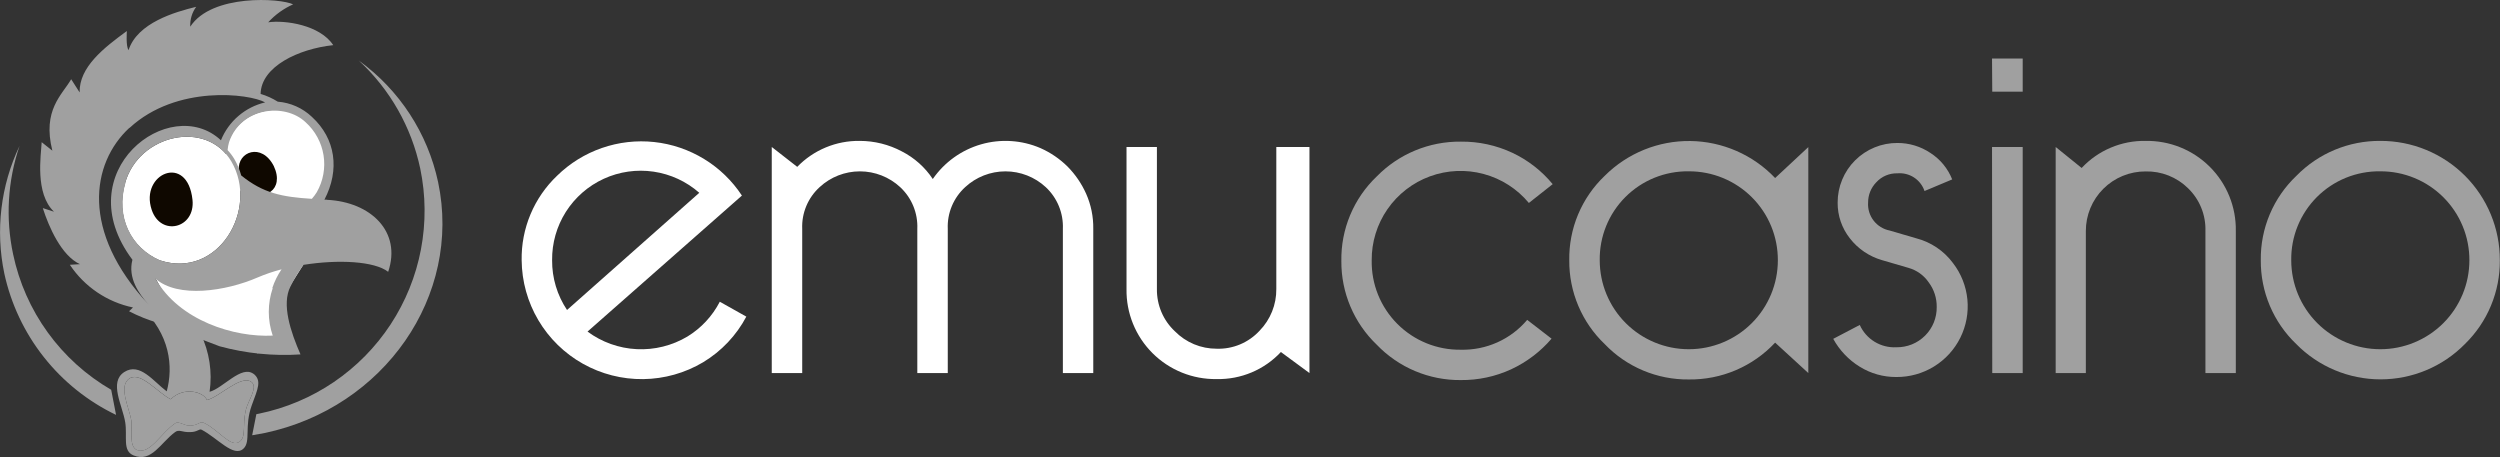 <svg width="175" height="32" viewBox="0 0 175 32" fill="none" xmlns="http://www.w3.org/2000/svg">
<rect x="0" y="0" width="175" height="32" fill="#333333" stroke="none"/>
<g clip-path="url(#clip0_178_3219)">
<path d="M50.386 21.121L52.243 22.164C51.545 23.481 50.501 24.584 49.224 25.355C47.953 26.112 46.506 26.52 45.027 26.538C43.548 26.557 42.09 26.185 40.801 25.461C39.512 24.737 38.437 23.686 37.685 22.415C36.932 21.143 36.529 19.696 36.516 18.219C36.497 17.115 36.708 16.019 37.135 15C37.562 13.982 38.195 13.062 38.996 12.301C39.884 11.43 40.955 10.768 42.13 10.36C43.306 9.952 44.557 9.809 45.794 9.942C47.031 10.075 48.224 10.481 49.285 11.129C50.347 11.777 51.252 12.652 51.934 13.691L41.127 23.211C42.128 23.951 43.326 24.38 44.569 24.441C45.813 24.503 47.048 24.196 48.117 23.559C49.083 22.969 49.867 22.126 50.386 21.121ZM39.692 21.699L48.95 13.496C48.05 12.704 46.939 12.19 45.752 12.016C44.565 11.842 43.353 12.015 42.263 12.515C41.173 13.015 40.251 13.82 39.609 14.832C38.968 15.844 38.634 17.021 38.648 18.219C38.639 19.457 39.003 20.669 39.692 21.699Z" fill="white"/>
<path d="M76.529 26.113H74.401V16.016C74.423 15.472 74.327 14.929 74.12 14.426C73.912 13.922 73.599 13.469 73.2 13.098C72.433 12.389 71.427 11.995 70.382 11.995C69.337 11.995 68.331 12.389 67.564 13.098C67.16 13.466 66.841 13.918 66.63 14.422C66.419 14.926 66.321 15.47 66.344 16.016V26.113H64.212V16.016C64.235 15.472 64.139 14.929 63.932 14.425C63.725 13.921 63.41 13.469 63.011 13.098C62.244 12.389 61.238 11.995 60.193 11.995C59.148 11.995 58.142 12.389 57.375 13.098C56.971 13.466 56.652 13.918 56.441 14.422C56.23 14.926 56.132 15.47 56.155 16.016V26.113H54.023V10.289L55.806 11.68C56.373 11.094 57.054 10.631 57.806 10.319C58.559 10.006 59.368 9.851 60.183 9.863C61.211 9.863 62.222 10.115 63.129 10.598C64.006 11.045 64.752 11.711 65.295 12.531C66.107 11.356 67.302 10.498 68.677 10.103C70.051 9.709 71.519 9.802 72.832 10.367C73.538 10.68 74.181 11.118 74.729 11.66C75.272 12.21 75.712 12.853 76.028 13.559C76.371 14.332 76.542 15.17 76.529 16.016V26.113Z" fill="white"/>
<path d="M91.662 10.289V26.113L89.663 24.641C89.089 25.255 88.393 25.741 87.618 26.067C86.844 26.393 86.009 26.553 85.169 26.535C84.336 26.549 83.509 26.395 82.737 26.083C81.965 25.771 81.263 25.307 80.674 24.719C80.085 24.131 79.621 23.43 79.308 22.659C78.996 21.888 78.842 21.062 78.856 20.23V10.289H80.984V20.23C80.976 20.784 81.084 21.334 81.3 21.844C81.517 22.354 81.838 22.813 82.243 23.191C82.625 23.579 83.08 23.887 83.582 24.096C84.085 24.305 84.624 24.412 85.169 24.41C85.73 24.428 86.288 24.325 86.806 24.108C87.323 23.89 87.788 23.565 88.169 23.152C88.931 22.371 89.353 21.321 89.342 20.23V10.289H91.662Z" fill="white"/>
<path d="M108.688 12.891L107.021 14.207C106.201 13.221 105.096 12.512 103.856 12.179C102.617 11.845 101.305 11.903 100.099 12.343C98.894 12.784 97.855 13.587 97.124 14.641C96.394 15.695 96.007 16.949 96.019 18.23C96.005 19.053 96.157 19.871 96.465 20.634C96.774 21.397 97.233 22.09 97.814 22.673C98.396 23.256 99.089 23.716 99.852 24.027C100.615 24.337 101.433 24.492 102.257 24.48C103.139 24.502 104.014 24.325 104.819 23.963C105.623 23.602 106.336 23.064 106.904 22.391L108.609 23.707C107.831 24.615 106.866 25.346 105.781 25.852C104.678 26.359 103.476 26.616 102.261 26.605C101.162 26.616 100.072 26.402 99.059 25.976C98.046 25.55 97.131 24.922 96.371 24.129C95.58 23.372 94.953 22.462 94.527 21.454C94.102 20.447 93.886 19.363 93.895 18.27C93.876 17.166 94.087 16.07 94.513 15.052C94.939 14.033 95.572 13.114 96.371 12.352C97.137 11.569 98.054 10.95 99.066 10.531C100.079 10.112 101.165 9.902 102.261 9.914C103.505 9.901 104.737 10.168 105.864 10.695C106.956 11.209 107.921 11.959 108.688 12.891Z" fill="#A0A0A0"/>
<path d="M124.259 23.984C123.487 24.811 122.55 25.467 121.51 25.911C120.469 26.355 119.347 26.577 118.216 26.562C117.117 26.574 116.028 26.36 115.015 25.934C114.003 25.508 113.088 24.879 112.329 24.086C111.537 23.33 110.909 22.42 110.483 21.412C110.056 20.405 109.841 19.32 109.849 18.227C109.831 17.122 110.041 16.027 110.468 15.008C110.895 13.989 111.529 13.07 112.329 12.309C113.115 11.523 114.051 10.903 115.081 10.484C116.111 10.065 117.214 9.857 118.326 9.871C119.438 9.885 120.536 10.122 121.555 10.567C122.574 11.011 123.493 11.655 124.259 12.461L126.582 10.297V26.113L124.259 23.984ZM118.216 11.992C117.393 11.98 116.577 12.133 115.815 12.441C115.054 12.75 114.361 13.208 113.78 13.789C113.199 14.37 112.74 15.061 112.431 15.822C112.122 16.583 111.969 17.398 111.981 18.219C111.981 19.87 112.638 21.454 113.807 22.622C114.976 23.789 116.562 24.445 118.216 24.445C119.869 24.445 121.455 23.789 122.624 22.622C123.793 21.454 124.45 19.87 124.45 18.219C124.453 17.4 124.294 16.589 123.982 15.832C123.67 15.075 123.211 14.388 122.631 13.809C122.051 13.23 121.363 12.772 120.605 12.46C119.847 12.148 119.035 11.989 118.216 11.992Z" fill="#A0A0A0"/>
<path d="M130.184 22.746C130.403 23.234 130.764 23.644 131.221 23.923C131.677 24.202 132.208 24.336 132.742 24.309C133.115 24.315 133.486 24.246 133.832 24.107C134.178 23.967 134.492 23.759 134.756 23.495C135.02 23.232 135.228 22.918 135.368 22.573C135.507 22.227 135.576 21.857 135.57 21.484C135.578 20.864 135.38 20.258 135.007 19.762C134.668 19.269 134.167 18.911 133.591 18.75L131.733 18.207C130.841 17.949 130.055 17.414 129.488 16.68C128.928 15.969 128.627 15.088 128.635 14.184C128.633 13.634 128.74 13.09 128.95 12.582C129.159 12.074 129.467 11.613 129.857 11.225C130.246 10.837 130.708 10.529 131.217 10.32C131.725 10.111 132.27 10.005 132.82 10.008C133.64 10.006 134.442 10.248 135.124 10.703C135.816 11.146 136.351 11.795 136.653 12.559L134.717 13.371C134.585 12.983 134.326 12.65 133.983 12.425C133.639 12.201 133.23 12.098 132.82 12.133C132.544 12.125 132.27 12.176 132.015 12.283C131.761 12.39 131.532 12.551 131.346 12.754C130.971 13.135 130.763 13.649 130.767 14.184C130.738 14.637 130.876 15.085 131.154 15.444C131.431 15.803 131.831 16.049 132.277 16.137L134.134 16.68C135.168 16.947 136.078 17.561 136.712 18.418C137.279 19.154 137.627 20.034 137.717 20.958C137.807 21.881 137.635 22.812 137.221 23.643C136.808 24.474 136.168 25.173 135.376 25.658C134.584 26.144 133.671 26.398 132.742 26.391C131.839 26.397 130.952 26.148 130.184 25.672C129.405 25.193 128.765 24.52 128.326 23.719L130.184 22.746Z" fill="#A0A0A0"/>
<path d="M139.442 4.098H141.589V6.418H139.458L139.442 4.098ZM139.442 10.289H141.589V26.113H139.458L139.442 10.289Z" fill="#A0A0A0"/>
<path d="M143.897 26.113V10.289L145.716 11.758C146.288 11.146 146.982 10.662 147.754 10.336C148.525 10.009 149.357 9.848 150.194 9.863C151.027 9.85 151.854 10.003 152.626 10.315C153.399 10.627 154.1 11.091 154.689 11.679C155.278 12.268 155.742 12.968 156.055 13.739C156.367 14.51 156.521 15.336 156.507 16.168V26.113H154.38V16.168C154.396 15.611 154.296 15.057 154.086 14.541C153.876 14.025 153.56 13.559 153.159 13.172C152.769 12.789 152.305 12.487 151.796 12.286C151.286 12.085 150.742 11.987 150.194 12C149.644 11.997 149.099 12.104 148.591 12.312C148.082 12.521 147.62 12.829 147.231 13.217C146.842 13.605 146.533 14.067 146.324 14.574C146.114 15.082 146.007 15.627 146.009 16.176V26.113H143.897Z" fill="#A0A0A0"/>
<path d="M166.622 9.863C167.722 9.859 168.812 10.072 169.828 10.491C170.845 10.909 171.769 11.525 172.547 12.301C173.325 13.078 173.941 14.001 174.36 15.016C174.779 16.032 174.992 17.12 174.988 18.219C174.998 19.309 174.787 20.39 174.367 21.397C173.948 22.404 173.329 23.316 172.548 24.078C171.777 24.863 170.858 25.486 169.843 25.911C168.829 26.336 167.74 26.555 166.64 26.555C165.539 26.555 164.45 26.336 163.436 25.911C162.421 25.486 161.502 24.863 160.732 24.078C159.941 23.321 159.314 22.411 158.888 21.404C158.462 20.396 158.247 19.312 158.256 18.219C158.24 17.113 158.454 16.017 158.885 14.998C159.315 13.98 159.952 13.061 160.755 12.301C161.518 11.521 162.432 10.904 163.44 10.485C164.448 10.066 165.53 9.855 166.622 9.863ZM166.622 11.992C165.8 11.98 164.984 12.133 164.222 12.441C163.46 12.75 162.768 13.208 162.186 13.789C161.605 14.37 161.146 15.061 160.837 15.822C160.528 16.583 160.375 17.398 160.387 18.219C160.387 19.87 161.044 21.454 162.213 22.622C163.383 23.789 164.968 24.445 166.622 24.445C168.275 24.445 169.861 23.789 171.031 22.622C172.2 21.454 172.857 19.87 172.857 18.219C172.86 17.4 172.701 16.589 172.388 15.832C172.076 15.075 171.617 14.388 171.037 13.809C170.458 13.23 169.769 12.772 169.012 12.46C168.254 12.148 167.442 11.989 166.622 11.992Z" fill="#A0A0A0"/>
<path d="M19.431 17.352L15.821 18.449L10.897 19.504L11.984 21.461L15.098 23.316L18.051 24.734L19.431 23.977L19.384 21.461L21.231 18.531L19.431 17.352Z" fill="white"/>
<path d="M22.49 13.469C22.959 12.676 23.133 11.743 22.981 10.834C22.828 9.926 22.36 9.101 21.657 8.504C20.092 7.109 16.865 7.453 15.989 9.914C14.816 13.191 20.128 17.055 22.49 13.469Z" fill="white"/>
<path d="M11.194 18.23C9.156 17.355 8.065 15.184 8.765 12.789C9.731 9.414 14.437 8.336 16.197 11.305C18.152 14.648 15.27 19.551 11.214 18.23" fill="white"/>
<path d="M17.21 28.688C16.948 29.797 17.253 30.555 16.78 30.914C16.158 31.387 15.317 30.09 14.276 29.602C13.987 29.465 13.916 29.766 13.338 29.797C12.892 29.824 12.536 29.461 12.278 29.625C11.308 30.25 10.529 31.812 9.618 31.512C8.984 31.301 9.286 30.023 9.192 29.434C9.059 28.578 8.233 26.988 9.09 26.477C9.872 26.02 11.081 27.523 11.953 27.949C12.864 27.035 14.276 27.438 14.484 28.004C15.317 27.82 16.811 26.262 17.558 26.711C18.121 27.055 17.37 28.016 17.21 28.688Z" fill="#A0A0A0"/>
<path d="M18.958 13.406C19.377 13.098 19.561 12.469 19.166 11.625C18.317 9.965 16.615 10.613 16.717 11.906C17.323 15.094 18.16 13.871 18.958 13.406Z" fill="#0F0800"/>
<path d="M10.615 14.676C11.249 16.59 13.682 15.988 13.475 13.992C13.126 10.695 9.778 12.152 10.615 14.676Z" fill="#0F0800"/>
<path d="M0.919 17.801C0.381 15.277 0.536 12.654 1.369 10.211C0.046 12.991 -0.329 16.128 0.301 19.141C0.765 21.277 1.711 23.279 3.067 24.995C4.422 26.711 6.152 28.095 8.124 29.043L7.783 27.285C6.038 26.273 4.524 24.906 3.342 23.272C2.159 21.638 1.334 19.774 0.919 17.801ZM30.669 12.754C29.937 9.326 27.958 6.292 25.114 4.238C27.299 6.253 28.802 8.896 29.417 11.801C29.806 13.666 29.822 15.589 29.466 17.461C29.11 19.333 28.388 21.116 27.342 22.709C26.295 24.302 24.945 25.673 23.367 26.745C21.79 27.816 20.016 28.567 18.148 28.953L17.945 28.992L17.652 30.469C17.941 30.422 18.231 30.371 18.52 30.312C26.902 28.543 32.343 20.703 30.669 12.754Z" fill="#A0A0A0"/>
<path d="M17.21 28.684C16.948 29.793 17.253 30.551 16.779 30.91C16.158 31.383 15.317 30.086 14.276 29.598C13.991 29.461 13.916 29.758 13.338 29.793C12.892 29.82 12.536 29.457 12.278 29.621C11.308 30.246 10.529 31.809 9.618 31.508C8.984 31.297 9.285 30.02 9.192 29.43C9.062 28.574 8.233 26.988 9.09 26.473C9.872 26.012 11.081 27.52 11.953 27.945C12.864 27.031 14.276 27.434 14.483 28C15.317 27.816 16.811 26.258 17.558 26.707C18.121 27.051 17.374 28.012 17.21 28.684ZM17.746 26.172C16.901 25.535 15.602 27.184 14.671 27.426C14.873 26.044 14.657 24.634 14.053 23.375L13.557 23.148L10.646 21.824L9.837 21.457C11.93 23.41 12.133 25.668 11.671 27.395C10.744 26.707 9.79 25.34 8.699 26.043C7.607 26.746 8.577 28.387 8.765 29.559C8.926 30.57 8.554 31.555 9.348 31.879C10.611 32.398 11.245 30.988 12.258 30.246C12.551 30.031 12.72 30.273 13.326 30.246C13.811 30.246 13.948 29.996 14.108 30.078C15.235 30.664 16.357 32.055 17.045 31.402C17.573 30.906 17.088 29.84 17.624 28.371C18.051 27.199 18.352 26.621 17.718 26.141" fill="#A0A0A0"/>
<path d="M21.841 13.918C19.748 13.789 18.422 13.527 16.885 12.281C16.776 11.882 16.616 11.499 16.408 11.141C16.273 10.913 16.113 10.7 15.931 10.508C15.947 10.317 15.982 10.129 16.036 9.945C16.866 7.512 19.928 7.172 21.391 8.555C22.062 9.16 22.505 9.976 22.648 10.868C22.79 11.76 22.622 12.673 22.173 13.457C22.072 13.62 21.957 13.775 21.829 13.918M19.091 20.168C18.723 21.245 18.723 22.415 19.091 23.492C16.396 23.625 12.555 22.453 10.877 19.5C12.442 20.898 15.802 20.391 18.035 19.422C18.578 19.19 19.138 19 19.709 18.852C19.432 19.258 19.213 19.701 19.06 20.168M8.765 12.789C9.727 9.414 14.437 8.336 16.197 11.305C18.152 14.648 15.27 19.551 11.214 18.23C9.176 17.355 8.085 15.184 8.785 12.789M9.074 8.949C12.364 5.91 17.48 6.559 18.559 7.168C17.869 7.33 17.227 7.656 16.689 8.118C16.15 8.579 15.731 9.163 15.465 9.82C11.898 6.484 4.631 12.004 9.27 18.184C8.937 19.457 9.72 20.559 10.392 21.309C10.553 21.48 10.697 21.648 10.87 21.816C10.733 21.676 10.565 21.5 10.392 21.309C5.644 16.211 6.372 11.434 9.055 8.949M22.877 13.977H22.709C23.804 11.883 23.491 9.703 21.837 8.184C21.186 7.564 20.34 7.187 19.443 7.117C19.07 6.882 18.666 6.7 18.242 6.574C18.282 4.664 20.875 3.422 23.327 3.16C22.4 1.746 19.948 1.391 18.774 1.562C19.262 1.027 19.856 0.598 20.519 0.305C19.654 -0.125 14.816 -0.445 13.318 1.867C13.293 1.37 13.44 0.879 13.733 0.477C12.262 0.836 9.614 1.59 8.996 3.516C8.804 3.203 8.879 2.262 8.879 2.172C7.275 3.344 5.535 4.691 5.574 6.469L4.983 5.547C4.349 6.641 2.949 7.703 3.665 10.547L2.918 9.953C2.867 10.875 2.437 13.539 3.778 14.82L2.996 14.566C3.415 15.875 4.291 17.895 5.597 18.492L4.889 18.535C5.913 20.072 7.5 21.145 9.309 21.523L9.035 21.789C9.684 22.125 10.364 22.398 11.065 22.602L15.368 24.238C17.212 24.741 19.127 24.934 21.035 24.809C20.351 23.246 19.69 21.293 20.335 20.051C20.594 19.521 20.899 19.015 21.246 18.539C23.71 18.148 26.214 18.285 27.172 19.027C28.126 16.219 25.956 14.137 22.893 13.988" fill="#A0A0A0"/>
</g>
<defs>
<clipPath id="clip0_178_3219">
<rect width="175" height="32" fill="white"/>
</clipPath>
</defs>
</svg>
